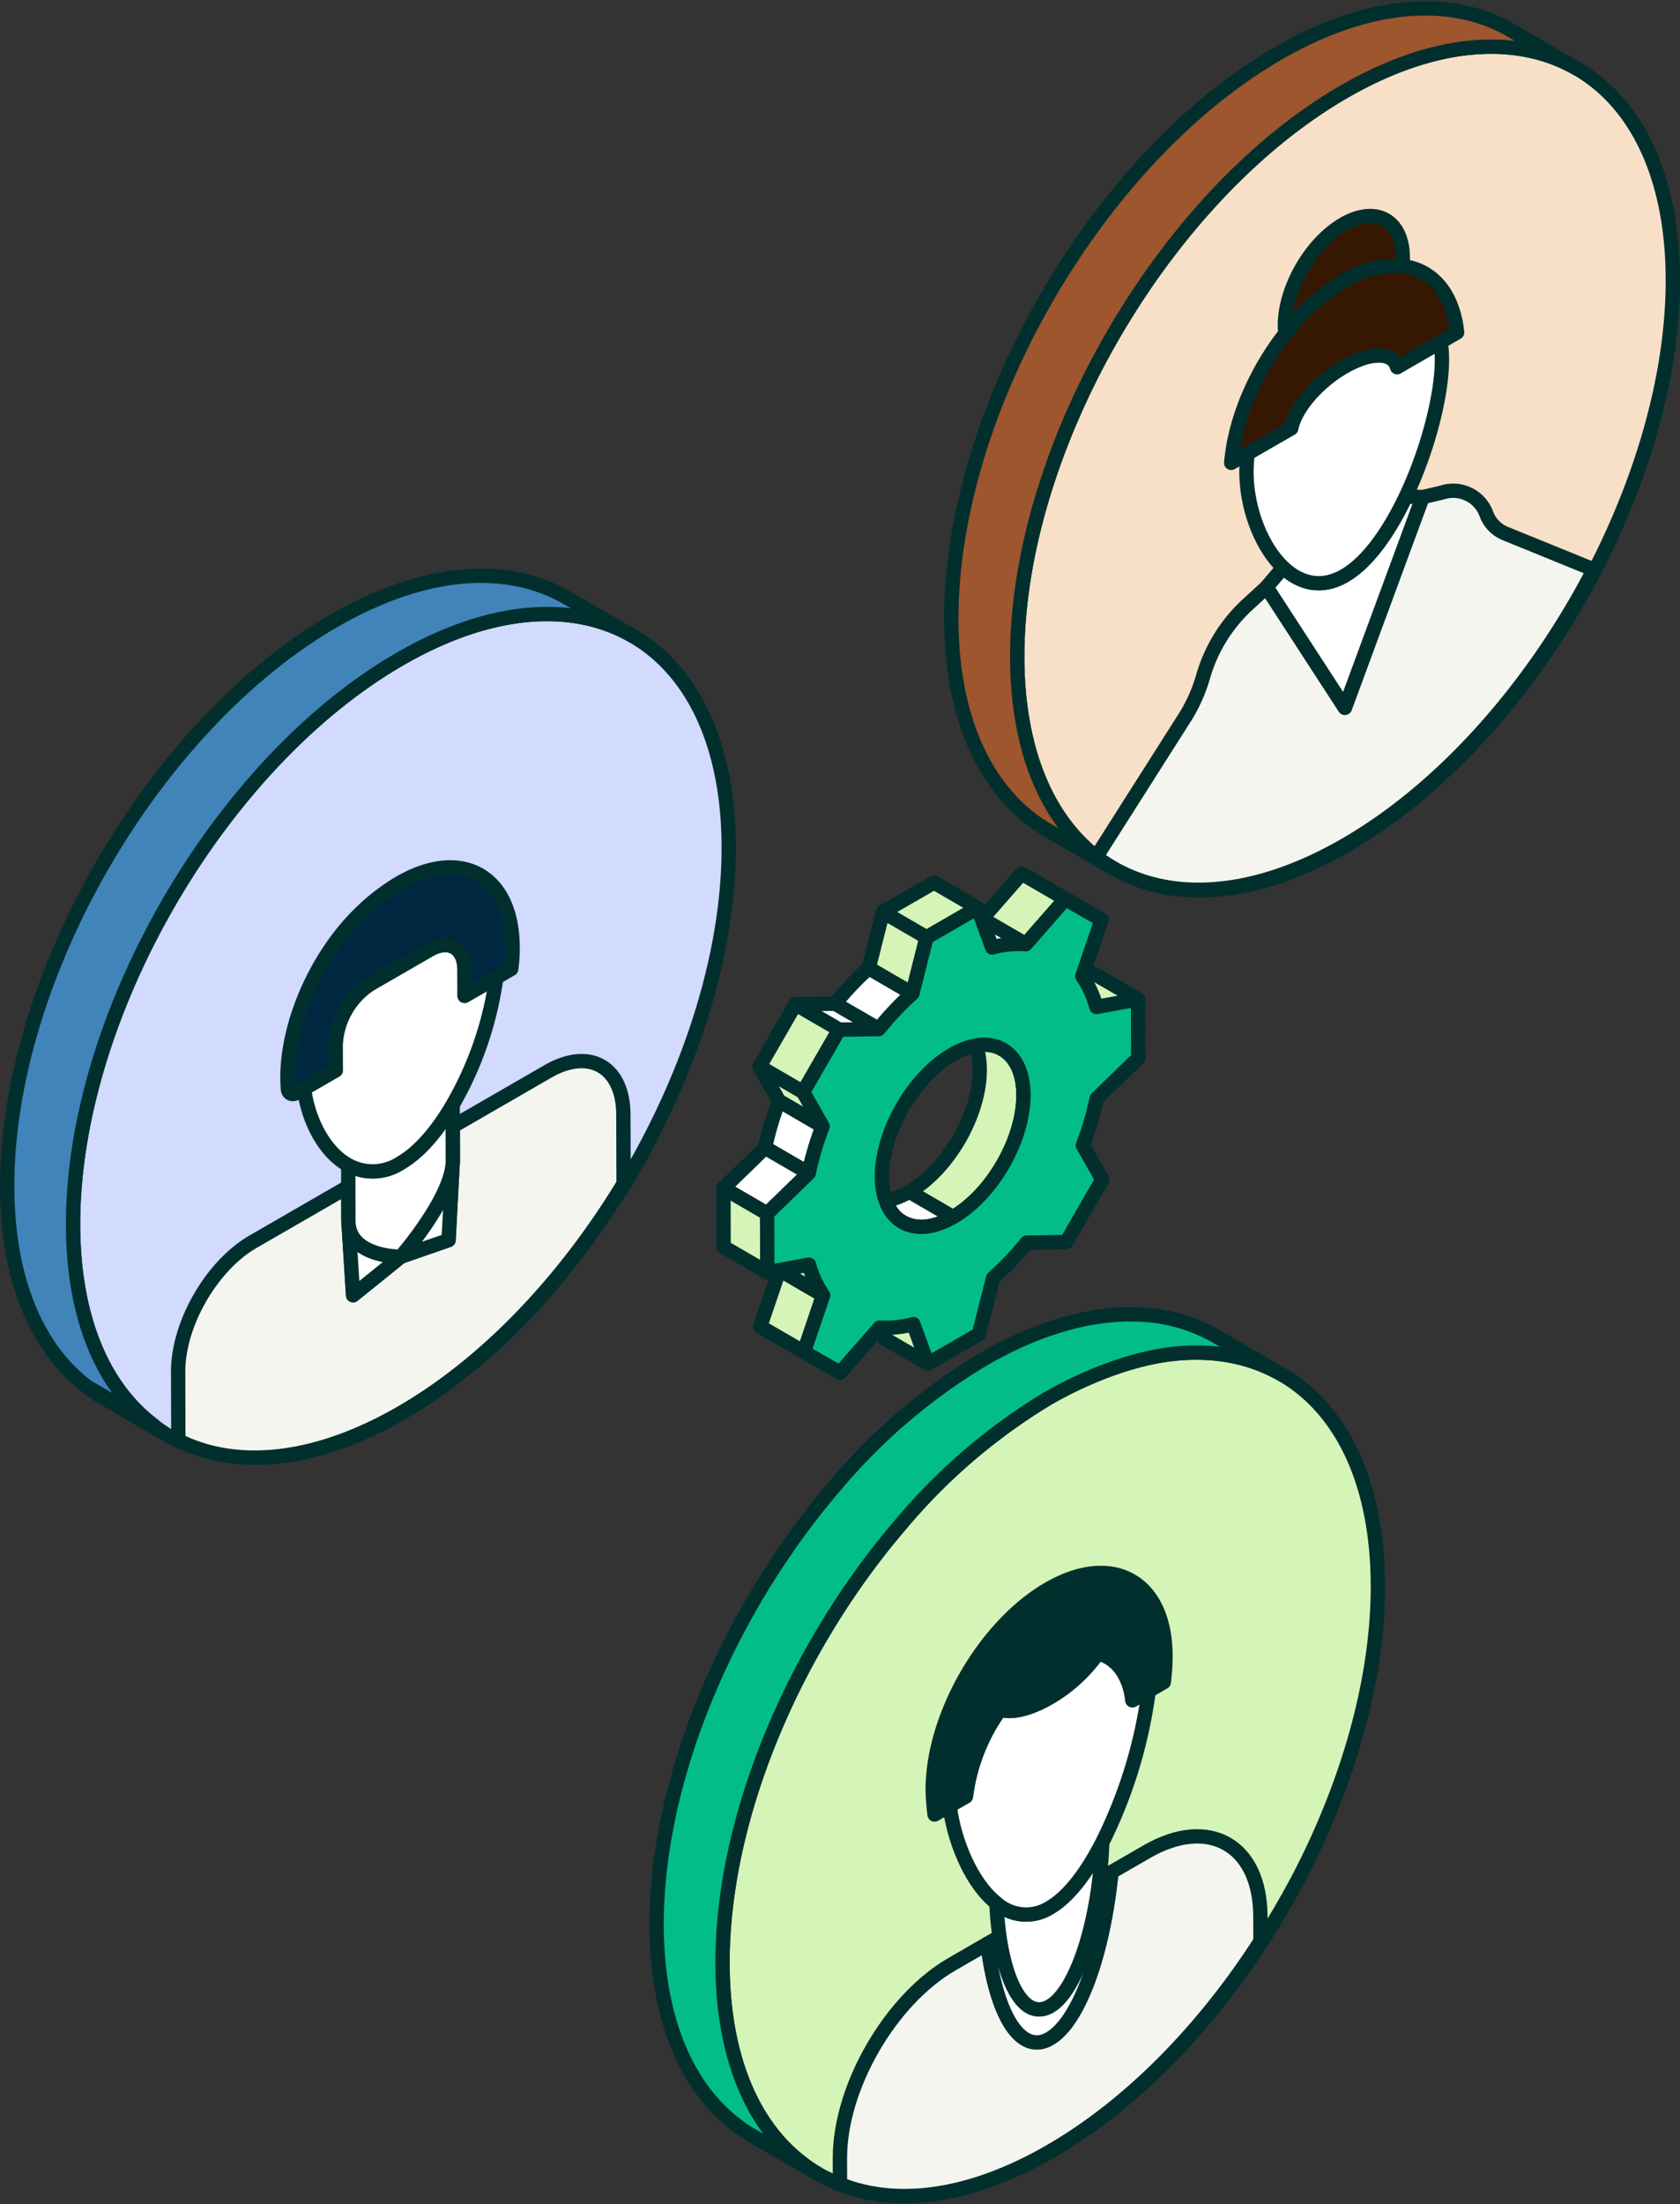 <?xml version="1.0" encoding="UTF-8"?>
<svg xmlns="http://www.w3.org/2000/svg" width="234.5" height="307.598" viewBox="0 0 234.5 307.598">
  <rect x="0" y="0" width="234.5" height="307.598" fill="#333333" stroke="none"/>
  <g transform="translate(1 1.17)">
    <g transform="translate(0 0)">
      <path d="M46.128,15.175C20.885,29.749.417,65.152.5,94.2q.006,1.9.129,3.7a49.341,49.341,0,0,0,.587,4.975c1.481,8.667,5.2,15.178,10.461,19.2a22.72,22.72,0,0,0,12.288,4.488,28.63,28.63,0,0,0,4.125-.009c5.619-.414,11.823-2.421,18.336-6.18,13.912-8.032,26.345-22.354,34.686-38.388,6.8-13.181,10.936-27.552,10.9-40.618C91.929,12.318,71.41.578,46.128,15.175Z" transform="translate(140.489 -3.556)" fill="#f7e0c7" stroke="#012f2e" stroke-linejoin="round" stroke-width="2"></path>
      <path d="M67.115,6.775h0C79.827-.564,91.334-1.245,99.647,3.585l9.2,5.345C100.531,4.1,89.024,4.781,76.311,12.119h0C51.069,26.692,30.6,62.1,30.684,91.149q0,1.9.128,3.7a49.676,49.676,0,0,0,.587,4.975c1.48,8.668,5.2,15.178,10.462,19.2a21.973,21.973,0,0,0,2.207,1.47l-9.2-5.344a21.586,21.586,0,0,1-2.207-1.47c-5.265-4.021-8.98-10.533-10.461-19.2a49.364,49.364,0,0,1-.587-4.975q-.121-1.8-.128-3.7C21.406,56.753,41.873,21.349,67.115,6.775Z" transform="translate(110.305 -0.5)" fill="#9e562f" stroke="#012f2e" stroke-linejoin="round" stroke-width="2"></path>
      <path d="M67.95,55.133a29.29,29.29,0,0,0-8.139,7.3,9.952,9.952,0,0,1-.062-1.082c-.015-5.217,3.639-11.545,8.18-14.166s8.259-.55,8.274,4.667c0,.386-.021.779-.059,1.177A13.469,13.469,0,0,0,67.95,55.133Z" transform="translate(118.602 -17.073)" fill="#361701" stroke="#012f2e" stroke-linejoin="round" stroke-width="2"></path>
      <path d="M30.022,138.262a22.183,22.183,0,0,0,2.7-5.87,21.894,21.894,0,0,1,6.1-10.044l2.792-2.563,10.933,16.835,10.838-29.393,2.761-.655a4.934,4.934,0,0,1,6.141,2.973,4.7,4.7,0,0,0,2.678,2.768l12.322,5.015c-8.341,16.081-20.774,30.4-34.686,38.434-13.871,8.009-26.345,8.068-34.749,1.654Z" transform="translate(134.175 -39.017)" fill="#f5f5f0" stroke="#012f2e" stroke-linejoin="round" stroke-width="2"></path>
      <path d="M55.409,120.229l0-.006,2.322-2.736c2.345,2.214,5.323,3.021,8.563,1.15s6.216-6.118,8.55-11.036l2.35.045-.009.025L66.342,137.065Z" transform="translate(120.379 -39.463)" fill="#fff" stroke="#012f2e" stroke-linejoin="round" stroke-width="2"></path>
      <path d="M64.845,106.293c-3.24,1.872-6.218,1.064-8.563-1.15-3.11-2.935-5.107-8.351-5.121-13.29a20.347,20.347,0,0,1,.173-2.641l6.068-3.5c.534-2.754,3.611-6.4,7.361-8.565s6.877-2.1,7.426.028l6.068-3.5a15.911,15.911,0,0,1,.188,2.432c.014,4.938-1.956,12.638-5.049,19.156C71.06,100.175,68.087,104.421,64.845,106.293Z" transform="translate(121.825 -27.118)" fill="#fff" stroke="#012f2e" stroke-linejoin="round" stroke-width="2"></path>
      <path d="M63.569,71.052c-3.749,2.164-6.827,5.811-7.361,8.565l-6.068,3.5-2.3,1.33c.513-6.113,3.417-12.792,7.559-18.059a29.29,29.29,0,0,1,8.139-7.3,13.462,13.462,0,0,1,8.192-2.1c4.143.489,7.07,3.788,7.64,9.259l-2.3,1.33-6.068,3.5C70.447,68.952,67.317,68.887,63.569,71.052Z" transform="translate(123.018 -21.026)" fill="#361701" stroke="#012f2e" stroke-linejoin="round" stroke-width="2"></path>
      <path d="M332.715,304.313l9.2,5.344a15.291,15.291,0,0,1-2.112-1.472l-9.2-5.344A15.36,15.36,0,0,0,332.715,304.313Z" transform="translate(-319.426 -110.489)" fill="#fff" stroke="#012f2e" stroke-linejoin="round" stroke-width="2"></path>
      <path d="M253.279,139.621c-25.283,14.6-45.71,49.977-45.627,79.03.037,13.067,4.237,22.627,11.177,27.873a15.983,15.983,0,0,0,3.595,2.239,7.1,7.1,0,0,0,1.8.642c7.936,3.184,18.154,1.887,29.359-4.583a79.406,79.406,0,0,0,18.714-15.45q2.109-2.319,4.1-4.8a107.954,107.954,0,0,0,6.479-9.023c.624-.84,1.164-1.727,1.745-2.638,1.288-2.134,2.491-4.267,3.611-6.447,6.846-13.206,10.978-27.576,10.941-40.643q0-.657-.018-1.3-.065-2.672-.363-5.135C295.871,135.106,276.6,126.156,253.279,139.621Z" transform="translate(-198.455 -48.829)" fill="#d2dafd" stroke="#012f2e" stroke-linejoin="round" stroke-width="2"></path>
      <path d="M274.27,131.222h0c12.712-7.339,24.219-8.019,32.53-3.189l9.2,5.344c-8.311-4.829-19.818-4.149-32.53,3.19-25.283,14.6-45.71,49.977-45.627,79.03.037,13.067,4.237,22.627,11.177,27.873l-9.2-5.344c-6.94-5.246-11.139-14.807-11.177-27.874C228.56,181.2,248.987,145.819,274.27,131.222Z" transform="translate(-228.642 -45.773)" fill="#4084b9" stroke="#012f2e" stroke-linejoin="round" stroke-width="2"></path>
      <path d="M241.171,256.615l13.287-7.671.013,4.738a4.965,4.965,0,0,0,.037.587l.618,9.822,6.66-5.38,6.669-2.316.561-10.5a6.208,6.208,0,0,0,.034-.634l-.013-4.738,13.287-7.671c5.79-3.342,10.512-.65,10.531,6.05l.027,9.62c-8.139,13.423-19.037,25.037-31.034,31.963s-22.965,7.938-31.112,3.869l-.027-9.572C230.69,268.084,235.381,259.958,241.171,256.615Z" transform="translate(-206.843 -84.507)" fill="#f5f5f0" stroke="#012f2e" stroke-linejoin="round" stroke-width="2"></path>
      <path d="M286.862,271.776l-6.66,5.38-.618-9.822C280.132,271.86,286.862,271.776,286.862,271.776Z" transform="translate(-231.918 -97.571)" fill="#fff" stroke="#012f2e" stroke-linejoin="round" stroke-width="2"></path>
      <path d="M274.89,264.674l-6.669,2.316s6.7-7.668,7.229-12.812Z" transform="translate(-213.277 -92.786)" fill="#fff" stroke="#012f2e" stroke-linejoin="round" stroke-width="2"></path>
      <path d="M282.734,249.384c-.527,5.144-7.229,12.812-7.229,12.812s-6.73.084-7.278-4.443a4.951,4.951,0,0,1-.037-.587l-.013-4.739-.009-3.013a7.1,7.1,0,0,0,7.3-.286c2.682-1.549,5.179-4.536,7.278-8.129l.009,3.012.013,4.738C282.768,248.956,282.755,249.167,282.734,249.384Z" transform="translate(-220.561 -87.991)" fill="#fff" stroke="#012f2e" stroke-linejoin="round" stroke-width="2"></path>
      <path d="M272.1,236.38a7.1,7.1,0,0,1-7.3.286c-3.231-1.776-5.545-6.034-6.168-10.679l4.42-2.552-.01-3.637a10.705,10.705,0,0,1,4.816-8.389l8.289-4.786c2.708-1.563,4.88-.277,4.889,2.786l.01,3.638,4.421-2.552a48.769,48.769,0,0,1-6.089,17.757C277.28,231.844,274.783,234.832,272.1,236.38Z" transform="translate(-217.195 -75.243)" fill="#fff" stroke="#012f2e" stroke-linejoin="round" stroke-width="2"></path>
      <path d="M279.768,203.212c-.009-3.063-2.182-4.348-4.889-2.786l-8.289,4.786a10.705,10.705,0,0,0-4.816,8.389l.01,3.637-4.42,2.552-1.036.6c-.584.337-1.126.123-1.212-.5l-.043-.742c-.356-7.7,3.747-17.695,10.279-23.96a28.176,28.176,0,0,1,5.353-4.106c8.687-5.015,15.744-1,15.772,8.977a19.718,19.718,0,0,1-.2,3.04l-2.077,1.2-4.421,2.552Z" transform="translate(-215.926 -69.046)" fill="#002740" stroke="#012f2e" stroke-linejoin="round" stroke-width="2"></path>
      <path d="M110.851,301.614a81.918,81.918,0,0,0-20.772,17.727q-2.06,2.4-4,4.962c-12.6,16.653-20.912,37.788-20.859,56.341.037,13.067,4.236,22.627,11.135,27.849A18.264,18.264,0,0,0,80,410.708c8.147,4.022,19.117,3.011,31.154-3.939,11.954-6.9,22.894-18.54,30.992-31.893,1.288-2.134,2.491-4.266,3.654-6.472,6.8-13.134,10.936-27.5,10.9-40.57-.056-19.682-9.492-31.416-23.421-32.407a28.33,28.33,0,0,0-4.135.015C123.532,295.859,117.349,297.862,110.851,301.614Z" transform="translate(34.628 -107.767)" fill="#d5f4b7" stroke="#012f2e" stroke-linejoin="round" stroke-width="2"></path>
      <path d="M107.077,315.9q1.932-2.554,4-4.962a81.941,81.941,0,0,1,20.772-17.727c6.5-3.752,12.682-5.755,18.286-6.172a28.337,28.337,0,0,1,4.136-.014,23.093,23.093,0,0,1,10.065,3.016l9.2,5.344a23.115,23.115,0,0,0-10.066-3.016,28.334,28.334,0,0,0-4.135.015c-5.553.414-12.23,2.712-18.673,6.4a82.266,82.266,0,0,0-20.385,17.5q-2.059,2.4-4,4.962c-12.6,16.654-20.912,37.788-20.859,56.342.037,13.067,4.237,22.627,11.135,27.849a18.4,18.4,0,0,0,2.08,1.407l-9.2-5.344a18.557,18.557,0,0,1-2.08-1.408c-6.9-5.221-11.1-14.782-11.135-27.849C86.164,353.691,94.478,332.556,107.077,315.9Z" transform="translate(4.438 -104.711)" fill="#03bd89" stroke="#012f2e" stroke-linejoin="round" stroke-width="2"></path>
      <path d="M106.631,419.295l4.957-2.862c1.154,9.881,4.592,15.616,8.674,13.258,4.123-2.38,7.517-12.059,8.612-23.238l4.957-2.861c8.623-4.978,15.81-.93,15.838,9.025l.01,3.494c-7.892,12.276-18.167,22.858-29.33,29.3-11.2,6.47-21.423,7.766-29.359,4.583l-.01-3.59C90.951,436.5,98.009,424.272,106.631,419.295Z" transform="translate(25.258 -146.366)" fill="#f5f5f0" stroke="#012f2e" stroke-linejoin="round" stroke-width="2"></path>
      <path d="M132.353,432.544c-4.083,2.358-7.52-3.377-8.674-13.258l1.668-.963c1.073,7.4,3.821,11.553,7.035,9.7,3.182-1.836,5.891-9.138,6.916-17.752l1.668-.963C139.87,420.485,136.476,430.164,132.353,432.544Z" transform="translate(13.167 -149.219)" fill="#fff" stroke="#012f2e" stroke-linejoin="round" stroke-width="2"></path>
      <path d="M133.138,425.654c-3.214,1.855-5.962-2.293-7.035-9.7a46.863,46.863,0,0,1-.427-4.687,6.2,6.2,0,0,0,7.423.648c2.7-1.561,5.218-4.964,7.351-9.118-.064,1.73-.2,3.439-.4,5.1C139.03,416.517,136.32,423.818,133.138,425.654Z" transform="translate(12.409 -146.853)" fill="#fff" stroke="#012f2e" stroke-linejoin="round" stroke-width="2"></path>
      <path d="M129.449,396.814a6.2,6.2,0,0,1-7.423-.648c-3.4-2.7-5.854-8.373-6.535-13.586l2.273-1.312a26.306,26.306,0,0,1,4.763-12.1c1.629.5,4.089-.059,6.838-1.647a21.468,21.468,0,0,0,6.825-6.241c2.589.662,4.389,2.979,4.816,6.567l2.274-1.312A66.983,66.983,0,0,1,136.8,387.7C134.667,391.85,132.151,395.254,129.449,396.814Z" transform="translate(16.061 -131.749)" fill="#fff" stroke="#012f2e" stroke-linejoin="round" stroke-width="2"></path>
      <path d="M134.874,354.877a21.482,21.482,0,0,1-6.825,6.241c-2.749,1.588-5.209,2.145-6.838,1.647a26.306,26.306,0,0,0-4.763,12.1l-2.273,1.312-2.1,1.213a31.461,31.461,0,0,1-.26-3.4c-.029-10.338,7.236-22.923,16.192-28.093s16.268-1,16.3,9.336a29.539,29.539,0,0,1-.24,3.686l-2.1,1.213-2.274,1.313C139.264,357.856,137.463,355.54,134.874,354.877Z" transform="translate(17.377 -125.345)" fill="#002f2e" stroke="#012f2e" stroke-linejoin="round" stroke-width="2"></path>
      <path d="M172.074,292.609l-6.095-3.542-2.007-5.529,6.1,3.542Z" transform="translate(-43.577 -103.466)" fill="#d5f4b7" stroke="#012f2e" stroke-linejoin="round" stroke-width="2"></path>
      <path d="M123.915,216.905l-6.1-3.542,5.818-1.071,6.1,3.542Z" transform="translate(28.126 -77.548)" fill="#d5f4b7" stroke="#012f2e" stroke-linejoin="round" stroke-width="2"></path>
      <path d="M158.9,233.195c.017,6.266-4.385,13.892-9.838,17.04l-6.1-3.542c5.452-3.149,9.856-10.774,9.838-17.04-.01-3.116-1.111-5.311-2.886-6.342l6.1,3.542C157.795,227.884,158.9,230.079,158.9,233.195Z" transform="translate(-17.046 -81.556)" fill="#d5f4b7" stroke="#012f2e" stroke-linejoin="round" stroke-width="2"></path>
      <path d="M158.434,260.752c1.8,1.045,4.29.9,7.037-.689l6.1,3.542c-2.747,1.586-5.239,1.734-7.037.689Z" transform="translate(-39.546 -94.927)" fill="#fff" stroke="#012f2e" stroke-linejoin="round" stroke-width="2"></path>
      <path d="M131.941,193.84l-6.1-3.542,5.055,2.88L137,196.72Z" transform="translate(15.757 -69.547)" fill="#fff" stroke="#012f2e" stroke-linejoin="round" stroke-width="2"></path>
      <path d="M193.017,288.658l-6.1-3.542,2.687-7.907,6.1,3.542Z" transform="translate(-81.807 -101.164)" fill="#d5f4b7" stroke="#012f2e" stroke-linejoin="round" stroke-width="2"></path>
      <path d="M139.886,200.136l-6.095-3.542,5.513-6.3,6.095,3.542Z" transform="translate(2.299 -69.547)" fill="#d5f4b7" stroke="#012f2e" stroke-linejoin="round" stroke-width="2"></path>
      <path d="M193.015,274.029a14.069,14.069,0,0,0,1.976,4.277l-6.1-3.542a14.08,14.08,0,0,1-1.975-4.277Z" transform="translate(-81.093 -98.719)" fill="#d5f4b7" stroke="#012f2e" stroke-linejoin="round" stroke-width="2"></path>
      <path d="M153.251,203.714a14.43,14.43,0,0,0-4.7.457l-6.1-3.542a14.434,14.434,0,0,1,4.7-.457Z" transform="translate(-11.065 -73.124)" fill="#fff" stroke="#012f2e" stroke-linejoin="round" stroke-width="2"></path>
      <path d="M195.066,243.678a42.662,42.662,0,0,0-1.945,6.54l-6.095-3.542a42.588,42.588,0,0,1,1.944-6.54Z" transform="translate(-81.236 -87.677)" fill="#fff" stroke="#012f2e" stroke-linejoin="round" stroke-width="2"></path>
      <path d="M173.428,219.522l-6.1-3.542a42.262,42.262,0,0,1,4.7-4.969l6.095,3.542A42.211,42.211,0,0,0,173.428,219.522Z" transform="translate(-51.768 -77.082)" fill="#fff" stroke="#012f2e" stroke-linejoin="round" stroke-width="2"></path>
      <path d="M196.178,259.6l-6.095-3.542,5.8-5.64,6.095,3.542Z" transform="translate(-90.098 -91.417)" fill="#fff" stroke="#012f2e" stroke-linejoin="round" stroke-width="2"></path>
      <path d="M205.289,271.024l-6.1-3.542-.023-8.2,6.095,3.542Z" transform="translate(-99.186 -94.642)" fill="#d5f4b7" stroke="#012f2e" stroke-linejoin="round" stroke-width="2"></path>
      <path d="M159.114,199.9l-6.095-3.542,7.136-4.121,6.1,3.542Z" transform="translate(-30.785 -70.251)" fill="#d5f4b7" stroke="#012f2e" stroke-linejoin="round" stroke-width="2"></path>
      <path d="M170.331,210.077l-6.095-3.542,1.968-7.825,6.1,3.542Z" transform="translate(-43.971 -72.607)" fill="#d5f4b7" stroke="#012f2e" stroke-linejoin="round" stroke-width="2"></path>
      <path d="M195.844,240.944l-6.1-3.542-2.723-4.782,6.095,3.542Z" transform="translate(-82.014 -84.943)" fill="#d5f4b7" stroke="#012f2e" stroke-linejoin="round" stroke-width="2"></path>
      <path d="M180.815,222.443l-6.1-3.542,5.531-.08,6.1,3.542Z" transform="translate(-64.686 -79.923)" fill="#fff" stroke="#012f2e" stroke-linejoin="round" stroke-width="2"></path>
      <path d="M189.508,231.187l-6.095-3.542,5.022-8.7,6.1,3.542Z" transform="translate(-78.401 -79.969)" fill="#d5f4b7" stroke="#012f2e" stroke-linejoin="round" stroke-width="2"></path>
      <path d="M117.807,247.954l5.818-1.071a14.084,14.084,0,0,0,1.975,4.277l-2.687,7.907,5.055,2.9,5.513-6.3a14.563,14.563,0,0,0,4.714-.482l2.007,5.53,7.137-4.121,1.982-7.832a43.2,43.2,0,0,0,4.687-4.947l5.531-.079,5.022-8.714-2.71-4.791a42.464,42.464,0,0,0,1.932-6.533l5.8-5.639-.023-8.2-5.818,1.071a14.3,14.3,0,0,0-1.962-4.285l2.674-7.9-5.055-2.88-5.513,6.3a14.414,14.414,0,0,0-4.7.457l-2.021-5.522-7.137,4.121-1.969,7.825a42.208,42.208,0,0,0-4.7,4.969l-5.531.08-5.022,8.7,2.724,4.783a42.662,42.662,0,0,0-1.945,6.54l-5.8,5.641Zm25.917-7.7c-5.452,3.148-9.9.631-9.916-5.635s4.4-13.915,9.852-17.063,9.884-.607,9.9,5.658-4.385,13.892-9.838,17.04" transform="translate(-11.703 -71.572)" fill="#03bd89" stroke="#012f2e" stroke-linejoin="round" stroke-width="2"></path>
    </g>
  </g>
</svg>
